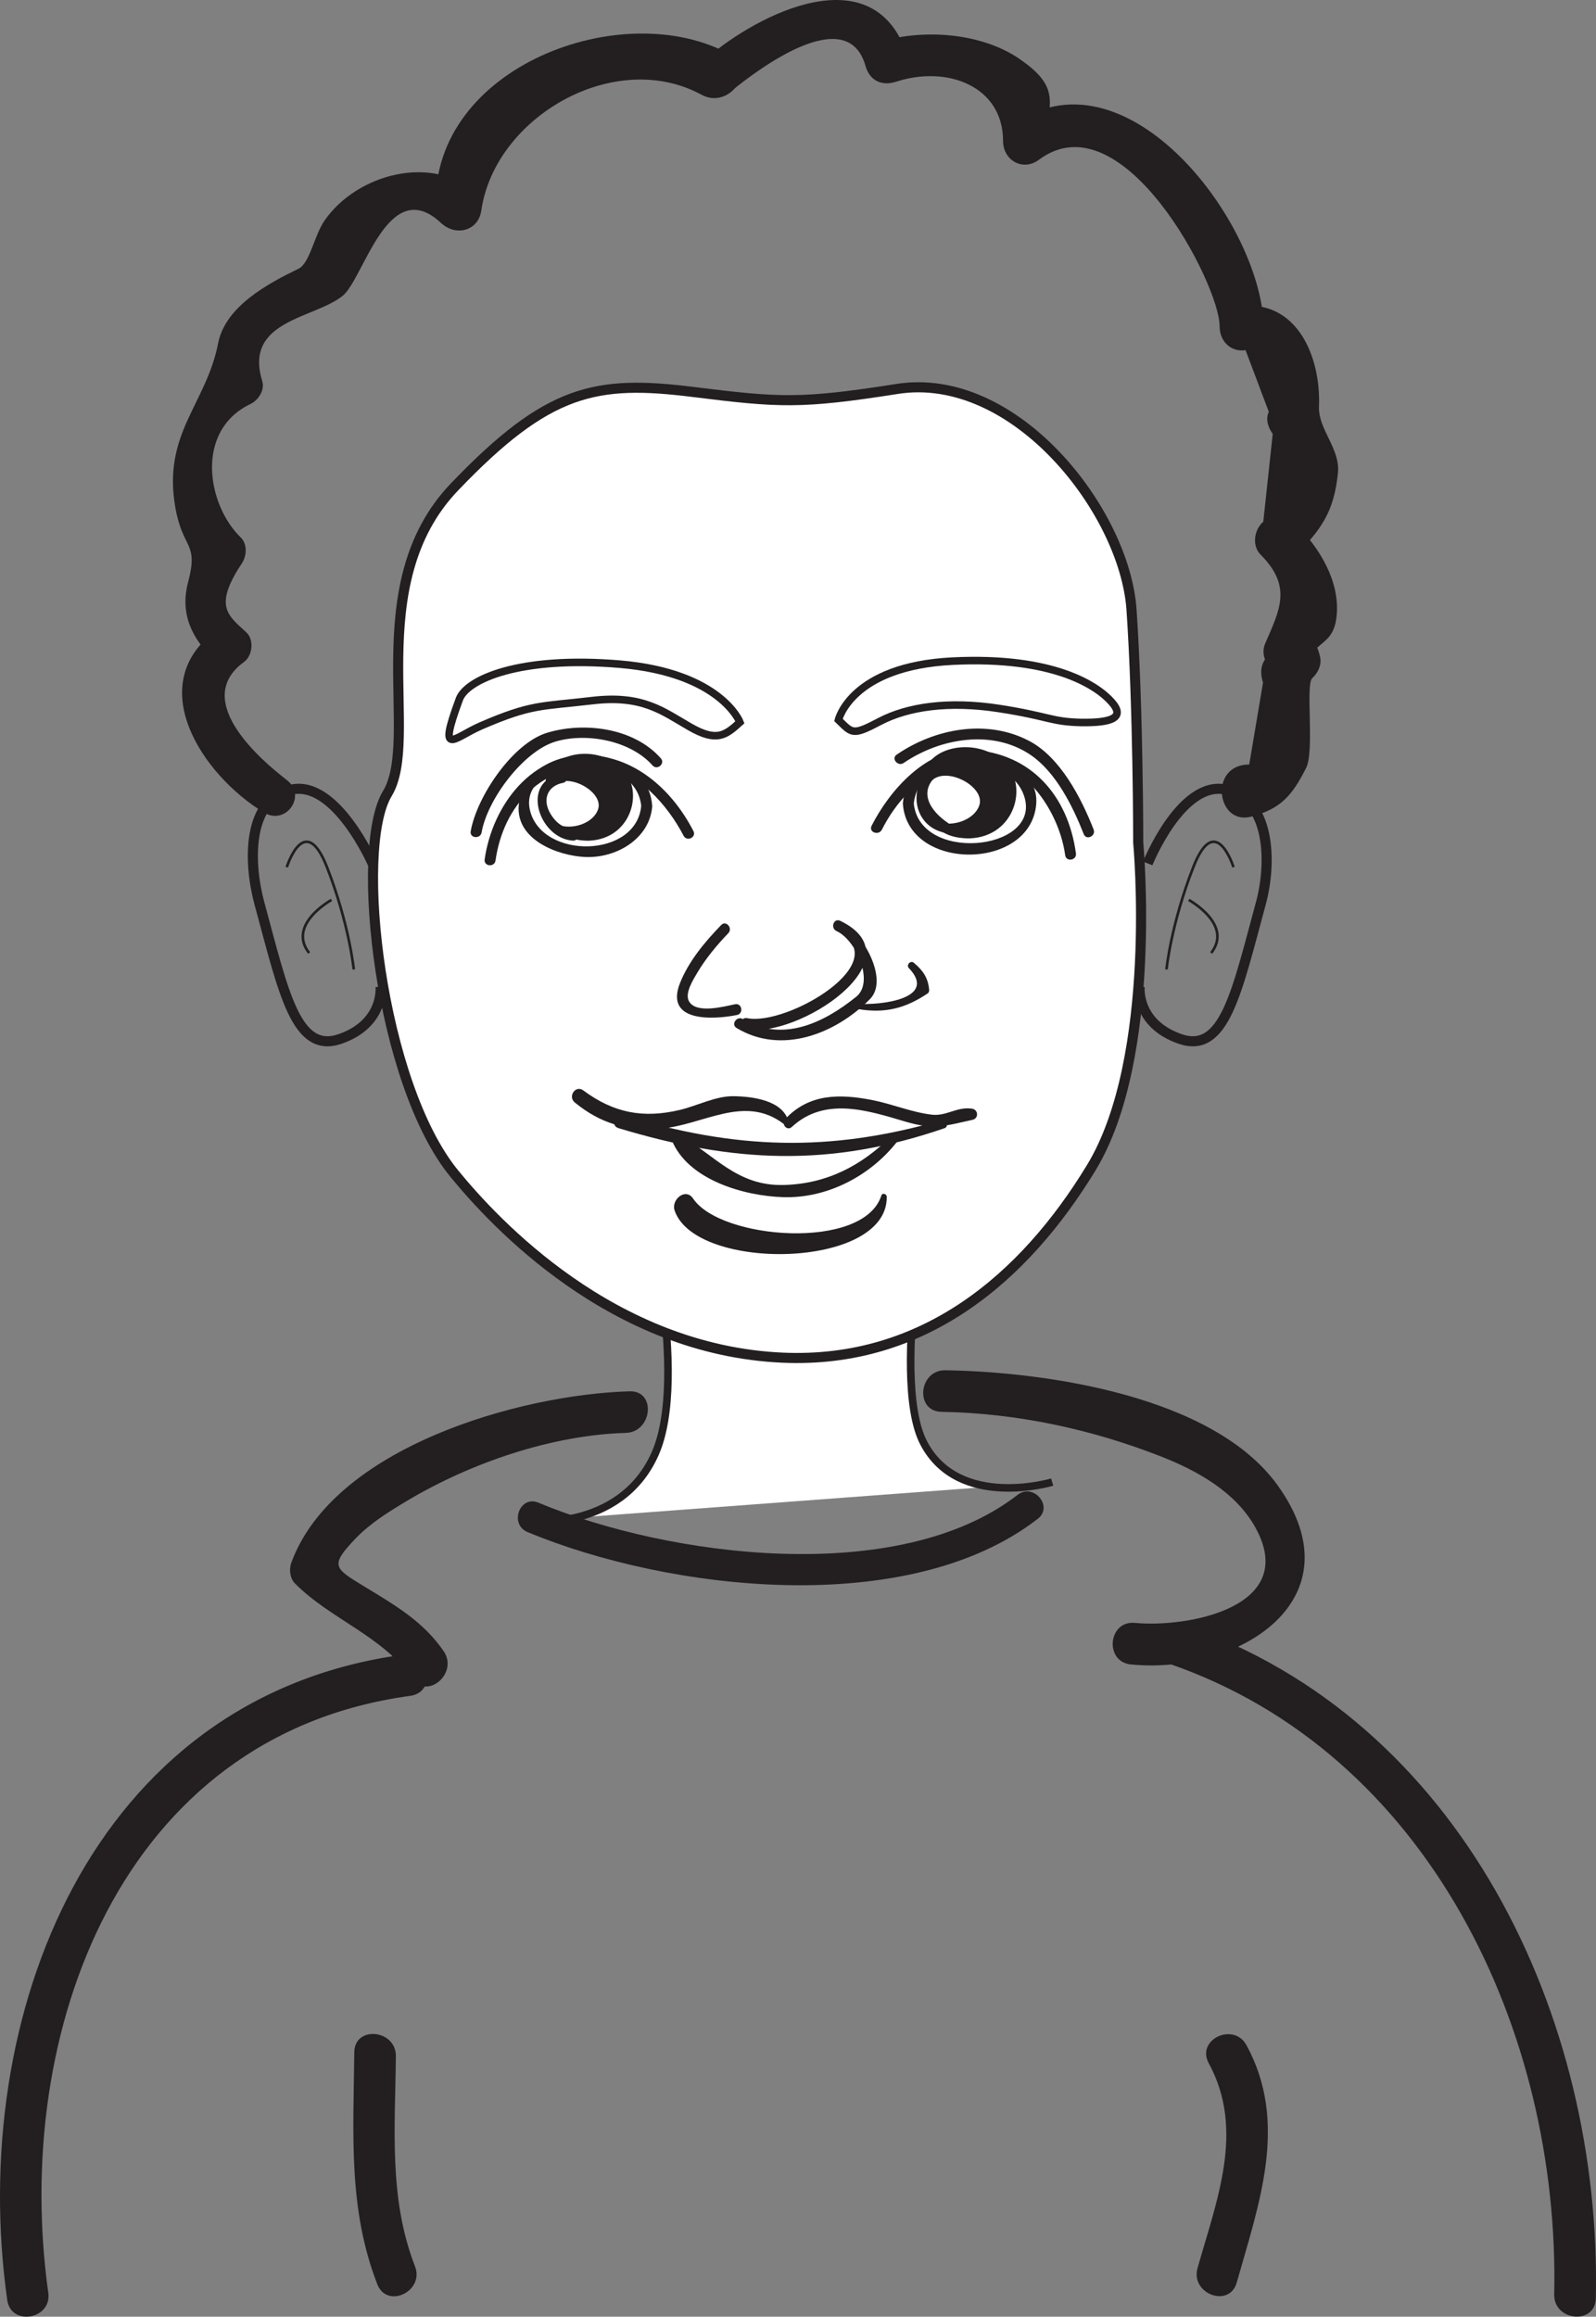 <?xml version="1.0" encoding="UTF-8"?>
<svg xmlns="http://www.w3.org/2000/svg" xmlns:xlink="http://www.w3.org/1999/xlink" width="158.162pt" height="229.559pt" viewBox="0 0 158.162 229.559" version="1.1">
<rect x="0" y="0" width="158.162" height="229.559" fill="#808080" stroke="none"/>
<defs>
<clipPath id="clip1">
  <path d="M 0 163 L 43 163 L 43 229.559 L 0 229.559 Z M 0 163 "/>
</clipPath>
<clipPath id="clip2">
  <path d="M 114 160 L 158.16 160 L 158.16 229.559 L 114 229.559 Z M 114 160 "/>
</clipPath>
</defs>
<g id="surface1">
<path style="fill-rule:nonzero;fill:rgb(100%,100%,100%);fill-opacity:1;stroke-width:0.75;stroke-linecap:butt;stroke-linejoin:miter;stroke:rgb(13.73%,12.16%,12.549%);stroke-opacity:1;stroke-miterlimit:4;" d="M 0.002 -0.001 C 0.002 -0.001 9.256 -1.11 12.732 6.663 C 16.209 14.437 11.576 32.757 11.576 32.757 L 40.514 36.085 C 40.514 36.085 35.889 14.437 39.361 7.769 C 42.83 1.112 52.096 3.89 52.096 3.89 " transform="matrix(1,0,0,-1,52.174,150.749)"/>
<path style=" stroke:none;fill-rule:nonzero;fill:rgb(100%,100%,100%);fill-opacity:1;" d="M 112.797 83.5 C 112.797 83.5 114.797 104.75 108.148 115.699 C 101.5 126.633 91.527 135.141 77.582 134.531 C 60.664 133.797 49.012 121.164 45.031 116.309 C 37.699 107.371 35.059 84.105 38.383 78.637 C 41.711 73.164 35.727 57.98 45.031 48.258 C 54.328 38.543 59.035 37.629 68.73 38.844 C 77.164 39.895 79.32 40.051 88.879 38.543 C 100.586 36.688 111.469 50.688 112.133 60.418 C 112.797 70.133 112.797 83.5 112.797 83.5 "/>
<path style="fill:none;stroke-width:1;stroke-linecap:butt;stroke-linejoin:miter;stroke:rgb(13.73%,12.16%,12.549%);stroke-opacity:1;stroke-miterlimit:4;" d="M -0.001 0 C -0.001 0 1.999 -21.25 -4.65 -32.199 C -11.298 -43.133 -21.271 -51.64 -35.216 -51.031 C -52.134 -50.297 -63.786 -37.664 -67.767 -32.808 C -75.099 -23.871 -77.739 -0.605 -74.415 4.863 C -71.087 10.336 -77.071 25.52 -67.767 35.242 C -58.47 44.957 -53.763 45.871 -44.068 44.656 C -35.634 43.606 -33.478 43.449 -23.919 44.957 C -12.212 46.813 -1.329 32.813 -0.665 23.082 C -0.001 13.367 -0.001 0 -0.001 0 Z M -0.001 0 " transform="matrix(1,0,0,-1,112.798,83.5)"/>
<path style=" stroke:none;fill-rule:nonzero;fill:rgb(13.73%,12.16%,12.549%);fill-opacity:1;" d="M 63.547 79.812 C 63.113 85.062 53.754 85.188 52.531 80.336 C 51.211 75.133 63.059 74.004 63.555 79.961 C 63.613 80.656 64.68 80.461 64.625 79.773 C 64.07 73.129 51.965 73.184 51.406 79.812 C 51.121 83.219 55.285 84.793 57.969 84.918 C 61.031 85.062 64.355 83.156 64.633 79.918 C 64.688 79.215 63.609 79.121 63.547 79.812 "/>
<path style=" stroke:none;fill-rule:nonzero;fill:rgb(13.73%,12.16%,12.549%);fill-opacity:1;" d="M 73.941 101.961 C 78.965 102.992 91.121 95.031 83.258 91.238 C 83.133 91.574 83.008 91.918 82.891 92.254 C 84.816 93.113 86.68 97.293 84.855 98.762 C 81.641 101.355 77.543 103.34 73.621 100.98 C 73.023 100.625 72.398 101.508 73 101.867 C 77.441 104.535 82.781 102.469 86.211 99 C 88.191 97.004 85.309 92.148 83.258 91.238 C 82.613 90.949 82.266 91.957 82.891 92.254 C 89 95.211 78.023 101.699 74.035 100.887 C 73.352 100.742 73.262 101.828 73.941 101.961 "/>
<path style=" stroke:none;fill-rule:nonzero;fill:rgb(13.73%,12.16%,12.549%);fill-opacity:1;" d="M 68.719 82.352 C 66.734 78.488 63.227 75.184 58.754 74.859 C 52.734 74.422 48.785 79.832 48.027 85.164 C 47.934 85.859 49.008 85.957 49.105 85.27 C 49.875 79.824 53.73 75.578 59.582 76.004 C 63.133 76.262 66.211 79.844 67.742 82.812 C 68.059 83.434 69.039 82.973 68.719 82.352 "/>
<path style=" stroke:none;fill-rule:nonzero;fill:rgb(13.73%,12.16%,12.549%);fill-opacity:1;" d="M 54.039 77.805 C 54.039 74.406 59.477 73.598 61.75 76.344 C 63.789 78.293 62.652 83.141 58.34 83.305 C 56.758 83.305 55.625 82.82 54.941 81.848 L 55.168 81.684 C 56.758 82.324 58.801 81.531 59.254 80.23 C 59.93 78.449 56.074 76.344 54.715 77.961 "/>
<path style=" stroke:none;fill-rule:nonzero;fill:rgb(13.73%,12.16%,12.549%);fill-opacity:1;" d="M 89.48 79.723 C 90.035 86.367 102.137 86.312 102.688 79.68 C 102.973 76.277 98.809 74.703 96.137 74.582 C 93.078 74.438 89.746 76.344 89.477 79.578 C 89.418 80.277 90.5 80.375 90.551 79.68 C 90.992 74.438 100.344 74.316 101.57 79.156 C 102.891 84.367 91.043 85.492 90.547 79.535 C 90.488 78.84 89.422 79.035 89.48 79.723 "/>
<path style=" stroke:none;fill-rule:nonzero;fill:rgb(13.73%,12.16%,12.549%);fill-opacity:1;" d="M 87.391 82.215 C 88.77 79.469 91.02 77.078 93.84 75.832 C 99.953 73.121 104.844 79.492 105.559 84.746 C 105.656 85.438 106.723 85.25 106.625 84.562 C 105.848 78.863 102.188 74.609 96.242 74.297 C 91.883 74.066 88.152 78.301 86.371 81.836 C 86.059 82.465 87.078 82.828 87.391 82.215 "/>
<path style=" stroke:none;fill-rule:nonzero;fill:rgb(13.73%,12.16%,12.549%);fill-opacity:1;" d="M 91.5 77.301 C 91.5 73.738 97.27 72.887 99.68 75.773 C 101.844 77.812 100.641 82.906 96.074 83.074 C 94.383 83.074 93.184 82.574 92.469 81.543 L 92.707 81.375 C 94.383 82.059 96.551 81.211 97.031 79.848 C 97.754 77.98 93.668 75.773 92.223 77.469 "/>
<path style=" stroke:none;fill-rule:nonzero;fill:rgb(13.73%,12.16%,12.549%);fill-opacity:1;" d="M 89.559 75.598 C 93.188 73.121 98.395 72.238 102.164 74.828 C 104.656 76.543 106.312 79.895 107.398 82.652 C 107.656 83.309 108.629 82.836 108.375 82.191 C 107.152 79.074 105.078 75.035 101.984 73.414 C 97.797 71.219 92.66 72.172 88.859 74.777 C 88.281 75.164 88.988 75.996 89.559 75.598 "/>
<path style=" stroke:none;fill-rule:nonzero;fill:rgb(13.73%,12.16%,12.549%);fill-opacity:1;" d="M 65.488 75.141 C 62.82 72.121 57.918 71.504 54.25 72.598 C 50.797 73.621 47.234 78.969 46.645 82.375 C 46.531 83.07 47.605 83.164 47.727 82.484 C 48.293 79.203 51.883 74.418 55.059 73.48 C 58.102 72.57 62.473 73.367 64.664 75.844 C 65.129 76.367 65.949 75.668 65.488 75.141 "/>
<path style=" stroke:none;fill-rule:nonzero;fill:rgb(13.73%,12.16%,12.549%);fill-opacity:1;" d="M 71.469 91.66 C 69.867 93.312 68.266 95.219 67.398 97.383 C 65.828 101.289 70.605 101.062 73.035 100.574 C 73.719 100.434 73.531 99.371 72.848 99.508 C 71.781 99.723 69.008 100.492 68.281 99.223 C 67.82 98.426 68.723 97.031 69.105 96.379 C 69.945 94.969 71.031 93.656 72.168 92.477 C 72.652 91.984 71.957 91.152 71.469 91.66 "/>
<path style="fill:none;stroke-width:1;stroke-linecap:butt;stroke-linejoin:miter;stroke:rgb(13.73%,12.16%,12.549%);stroke-opacity:1;stroke-miterlimit:4;" d="M 0.001 -0.002 C 0.001 -0.002 -3.604 8.236 -8.006 7.322 C -12.413 6.404 -12.342 0.194 -11.21 -3.971 C -8.803 -12.81 -7.604 -18.916 -3.206 -17.392 C 1.193 -15.857 0.794 -12.201 0.794 -12.201 " transform="matrix(1,0,0,-1,36.92,85.553)"/>
<path style="fill:none;stroke-width:0.26;stroke-linecap:butt;stroke-linejoin:miter;stroke:rgb(13.73%,12.16%,12.549%);stroke-opacity:1;stroke-miterlimit:4;" d="M -0 -0.002 C -0 -0.002 1.773 5.67 3.988 -0.002 C 6.199 -5.67 6.64 -10.131 6.64 -10.131 " transform="matrix(1,0,0,-1,28.418,85.928)"/>
<path style="fill:none;stroke-width:0.26;stroke-linecap:butt;stroke-linejoin:miter;stroke:rgb(13.73%,12.16%,12.549%);stroke-opacity:1;stroke-miterlimit:4;" d="M -0.001 0 C -0.001 0 -4.439 -2.43 -2.22 -5.258 " transform="matrix(1,0,0,-1,32.853,89.172)"/>
<path style="fill:none;stroke-width:1;stroke-linecap:butt;stroke-linejoin:miter;stroke:rgb(13.73%,12.16%,12.549%);stroke-opacity:1;stroke-miterlimit:4;" d="M -0 -0.002 C -0 -0.002 3.305 8.236 7.711 7.322 C 12.113 6.404 12.34 0.194 11.207 -3.971 C 8.801 -12.81 7.605 -18.916 3.199 -17.392 C -1.203 -15.857 -0.801 -12.201 -0.801 -12.201 " transform="matrix(1,0,0,-1,113.738,85.553)"/>
<path style="fill:none;stroke-width:0.26;stroke-linecap:butt;stroke-linejoin:miter;stroke:rgb(13.73%,12.16%,12.549%);stroke-opacity:1;stroke-miterlimit:4;" d="M -0 -0.002 C -0 -0.002 -1.777 5.67 -3.984 -0.002 C -6.199 -5.67 -6.641 -10.131 -6.641 -10.131 " transform="matrix(1,0,0,-1,122.238,85.928)"/>
<path style="fill:none;stroke-width:0.26;stroke-linecap:butt;stroke-linejoin:miter;stroke:rgb(13.73%,12.16%,12.549%);stroke-opacity:1;stroke-miterlimit:4;" d="M 0.001 0 C 0.001 0 4.438 -2.43 2.22 -5.258 " transform="matrix(1,0,0,-1,117.804,89.172)"/>
<path style="fill:none;stroke-width:0.75;stroke-linecap:butt;stroke-linejoin:miter;stroke:rgb(13.73%,12.16%,12.549%);stroke-opacity:1;stroke-miterlimit:4;" d="M 0 -0.002 C 0 -0.002 -1.867 4.893 -11.882 5.752 C -21.91 6.6 -27.09 4.217 -27.804 2.287 C -29.996 -3.654 -28.367 -1.525 -25.636 -0.346 C -20.621 1.815 -19.73 1.545 -14.668 2.139 C -9.625 2.74 -7.644 1.076 -4.961 -0.463 C -2.281 -2.002 -1.425 -1.291 0 -0.002 Z M 0 -0.002 " transform="matrix(1,0,0,-1,73.328,71.565)"/>
<path style="fill:none;stroke-width:0.75;stroke-linecap:butt;stroke-linejoin:miter;stroke:rgb(13.73%,12.16%,12.549%);stroke-opacity:1;stroke-miterlimit:4;" d="M -0.001 -0.002 C -0.001 -0.002 1.245 5.322 11.296 5.822 C 21.35 6.318 25.643 3.377 27.05 1.795 C 28.468 0.217 27.081 -0.299 24.061 -0.256 C 21.054 -0.189 20.929 0.35 15.905 1.131 C 10.878 1.908 6.858 1.291 4.108 -0.146 C 1.37 -1.592 1.37 -1.334 -0.001 -0.002 Z M -0.001 -0.002 " transform="matrix(1,0,0,-1,83.091,71.334)"/>
<path style=" stroke:none;fill-rule:nonzero;fill:rgb(13.73%,12.16%,12.549%);fill-opacity:1;" d="M 85.023 99.984 C 87.664 100.441 89.723 99.926 91.934 98.434 C 92.066 98.344 92.094 98.172 92.074 98.035 C 91.957 96.852 91.438 96.133 90.547 95.391 C 90.23 95.129 89.781 95.629 90.062 95.922 C 93.016 99.012 87.074 99.629 85.074 99.457 C 84.73 99.426 84.688 99.926 85.023 99.984 "/>
<path style=" stroke:none;fill-rule:nonzero;fill:rgb(13.73%,12.16%,12.549%);fill-opacity:1;" d="M 55.652 76.715 C 51.504 77.336 53.379 83.105 56.785 83.297 C 57.336 83.324 57.594 82.438 57.012 82.301 C 55.906 82.047 55.207 81.684 54.586 80.691 C 53.734 79.344 54.156 77.887 55.801 77.57 C 56.355 77.469 56.207 76.629 55.652 76.715 "/>
<path style=" stroke:none;fill-rule:nonzero;fill:rgb(13.73%,12.16%,12.549%);fill-opacity:1;" d="M 92.484 76.004 C 89.965 77.641 90.332 81.699 93.461 82.48 C 94.016 82.621 94.488 81.906 93.953 81.551 C 92.176 80.359 90.852 78.367 93.047 76.668 C 93.496 76.316 92.934 75.711 92.484 76.004 "/>
<path style=" stroke:none;fill-rule:nonzero;fill:rgb(13.73%,12.16%,12.549%);fill-opacity:1;" d="M 78.469 111.668 C 81.738 108.648 85.953 110.02 89.727 111.141 C 92.566 111.98 93.57 111.578 96.379 110.961 C 97.004 110.816 96.957 109.961 96.34 109.859 C 94.852 109.625 93.797 110.621 92.359 110.453 C 90.367 110.223 88.445 109.402 86.477 109.012 C 83.246 108.375 80.191 108.34 77.812 110.891 C 77.375 111.355 77.977 112.121 78.469 111.668 "/>
<path style=" stroke:none;fill-rule:nonzero;fill:rgb(13.73%,12.16%,12.549%);fill-opacity:1;" d="M 78.133 111.102 C 77.555 109.004 74.512 108.641 72.68 108.621 C 70.93 108.598 69.082 109.574 67.387 109.977 C 63.754 110.844 60.82 110.289 57.805 108.047 C 57.035 107.48 56.238 108.656 56.965 109.246 C 59.516 111.328 62.07 112.055 65.332 111.844 C 69.613 111.559 73.73 108.348 77.684 111.383 C 77.867 111.535 78.203 111.348 78.133 111.102 "/>
<path style=" stroke:none;fill-rule:nonzero;fill:rgb(13.73%,12.16%,12.549%);fill-opacity:1;" d="M 88.312 112.594 C 85.336 115.523 81.961 117.289 77.719 117.418 C 73.031 117.562 70.848 114.449 67.223 112.391 C 66.832 112.164 66.387 112.516 66.562 112.949 C 68.141 116.902 73.703 118.504 77.605 118.625 C 81.969 118.766 86.262 116.512 88.902 113.125 C 89.176 112.77 88.641 112.273 88.312 112.594 "/>
<path style=" stroke:none;fill-rule:nonzero;fill:rgb(13.73%,12.16%,12.549%);fill-opacity:1;" d="M 87.336 118.477 C 85.57 123.957 71.406 122.828 68.688 118.766 C 67.941 117.645 66.484 118.875 66.855 119.953 C 68.941 126.039 87.973 125.773 87.875 118.594 C 87.875 118.301 87.438 118.148 87.336 118.477 "/>
<path style=" stroke:none;fill-rule:nonzero;fill:rgb(13.73%,12.16%,12.549%);fill-opacity:1;" d="M 90.77 112.094 L 90.996 112.094 C 91.082 112.094 91.102 111.949 91.004 111.949 L 90.781 111.949 C 90.691 111.949 90.676 112.094 90.77 112.094 "/>
<path style=" stroke:none;fill-rule:nonzero;fill:rgb(13.73%,12.16%,12.549%);fill-opacity:1;" d="M 93.352 110.996 C 82.168 114.219 72.855 113.898 61.77 110.512 C 60.926 110.254 60.449 111.535 61.289 111.785 C 72.66 115.223 82.242 115.703 93.609 111.789 C 94.059 111.637 93.801 110.859 93.352 110.996 "/>
<path style=" stroke:none;fill-rule:nonzero;fill:rgb(13.73%,12.16%,12.549%);fill-opacity:1;" d="M 28.422 77.293 C 26.059 75.469 18.879 69.465 24.172 65.602 C 25.023 64.996 25.207 63.402 24.418 62.668 C 22.598 60.973 21.121 60.102 23.98 55.805 C 24.457 55.074 24.527 53.906 23.855 53.254 C 20.512 50.016 19.289 42.664 24.836 40.023 C 25.59 39.664 26.262 38.652 25.992 37.777 C 24.117 31.707 31.156 31.594 33.965 29.305 C 36.07 27.586 38.465 17.184 43.715 22.102 C 45.133 23.438 47.398 22.93 47.699 20.852 C 49.035 11.582 60.926 4.707 69.535 9.395 C 72.266 10.883 75.102 6.918 72.34 5.391 C 61.758 -0.457 42.781 6.598 43.184 20.426 C 44.512 20.008 45.84 19.59 47.168 19.172 C 42.941 15.25 35.391 17.184 32.16 21.859 C 31.141 23.32 30.707 26.086 29.578 26.629 C 26.566 28.09 22.332 30.352 21.617 34.008 C 20.434 40.09 16.051 42.969 17.391 50.375 C 18.141 54.508 19.699 53.691 18.637 57.703 C 17.805 60.848 19.051 63.324 21.23 65.367 C 21.312 64.387 21.391 63.402 21.477 62.426 C 14.109 67.789 19.984 76.773 26.16 80.516 C 28.332 81.836 30.453 78.848 28.422 77.293 "/>
<path style=" stroke:none;fill-rule:nonzero;fill:rgb(13.73%,12.16%,12.549%);fill-opacity:1;" d="M 72.727 8.82 C 74.965 7.027 83.945 0.125 85.77 6.531 C 86.176 7.992 87.391 8.559 88.805 8.098 C 93.879 6.438 99.402 8.555 99.402 13.969 C 99.402 15.883 101.359 17.023 102.961 15.828 C 111.246 9.637 120.875 28.176 120.863 32.324 C 120.855 33.773 121.926 34.914 123.434 34.699 C 124.203 36.734 124.969 38.773 125.738 40.809 C 125.383 41.539 125.688 42.391 126.125 42.996 C 125.812 45.902 125.5 48.797 125.191 51.695 C 124.289 52.473 124.031 54.059 124.926 54.961 C 128.086 58.137 126.816 60.426 125.371 63.781 C 124.875 64.93 125.594 66.328 126.727 66.738 C 126.406 66.121 126.082 65.508 125.758 64.891 C 124.914 65.664 124.836 66.605 125.164 67.641 L 123.797 75.754 C 119.758 75.742 120.551 81.844 124.004 80.918 C 126.973 80.129 128.066 78.789 129.434 76.098 C 130.285 74.418 129.359 67.836 130.035 67.211 C 130.613 66.68 131.008 65.855 130.812 65.055 C 130.441 63.48 129.836 62.969 128.324 62.426 C 128.781 63.406 129.23 64.391 129.68 65.383 C 130.512 63.457 132.199 63.836 132.461 60.996 C 132.789 57.562 130.746 54.281 128.449 51.969 C 128.359 53.055 128.27 54.137 128.18 55.227 C 130.953 52.516 132.207 50.68 132.586 46.863 C 132.832 44.434 130.621 42.555 130.711 40.289 C 130.91 35.25 128.461 29.539 122.672 30.363 C 123.527 31.156 124.383 31.949 125.246 32.738 C 125.277 22.246 111.457 4.082 100.156 12.52 C 101.34 13.137 102.531 13.758 103.715 14.375 C 103.715 10.309 105.418 8.855 101.035 5.84 C 97.184 3.188 91.277 2.824 86.961 4.219 C 87.918 4.559 88.867 4.895 89.824 5.238 C 86.441 -4.379 75.152 1.371 70.082 5.715 C 68.09 7.426 70.668 10.465 72.727 8.82 "/>
<path style=" stroke:none;fill-rule:nonzero;fill:rgb(13.73%,12.16%,12.549%);fill-opacity:1;" d="M 52.277 151.809 C 66.277 157.641 90.027 160.434 102.844 150.496 C 104.426 149.27 102.418 146.902 100.84 148.125 C 89.035 157.285 66.219 154.262 53.355 148.898 C 51.5 148.125 50.441 151.039 52.277 151.809 "/>
<path style=" stroke:none;fill-rule:nonzero;fill:rgb(13.73%,12.16%,12.549%);fill-opacity:1;" d="M 62.398 137.863 C 51.5 138.172 33.066 143.398 28.867 154.848 C 28.629 155.504 28.723 156.387 29.234 156.906 C 32.762 160.457 37.973 162.141 40.805 166.297 C 42.312 168.5 45.457 165.805 43.969 163.617 C 41.93 160.637 39.082 159.02 36.051 157.172 C 33.109 155.379 32.664 155.145 35.227 152.457 C 36.703 150.918 38.598 149.75 40.402 148.676 C 46.656 144.953 54.68 142.195 62.008 141.984 C 64.648 141.914 65.062 137.789 62.398 137.863 "/>
<path style=" stroke:none;fill-rule:nonzero;fill:rgb(13.73%,12.16%,12.549%);fill-opacity:1;" d="M 93.301 139.898 C 100.781 140.02 108.262 141.637 115.203 144.379 C 118.77 145.793 122.492 147.906 124.406 151.355 C 128.812 159.309 117.59 161.305 112.469 160.809 C 109.809 160.551 109.422 164.672 112.078 164.93 C 122.773 165.965 134.738 158.48 126.613 147.18 C 120.246 138.32 103.703 135.941 93.691 135.777 C 91.035 135.73 90.633 139.852 93.301 139.898 "/>
<g clip-path="url(#clip1)" clip-rule="nonzero">
<path style=" stroke:none;fill-rule:nonzero;fill:rgb(13.73%,12.16%,12.549%);fill-opacity:1;" d="M 39.941 163.961 C 8.977 168.168 -3.219 199.875 0.715 227.898 C 1.086 230.547 5.156 229.816 4.785 227.184 C 1.168 201.391 11.945 171.941 40.656 168.039 C 43.309 167.68 42.578 163.605 39.941 163.961 "/>
</g>
<g clip-path="url(#clip2)" clip-rule="nonzero">
<path style=" stroke:none;fill-rule:nonzero;fill:rgb(13.73%,12.16%,12.549%);fill-opacity:1;" d="M 115.727 164.812 C 141.574 173.629 154.59 201.324 154.02 227.344 C 153.961 230 158.078 230.41 158.145 227.738 C 158.754 199.875 144.824 170.367 117.16 160.93 C 114.633 160.066 113.203 163.953 115.727 164.812 "/>
</g>
<path style=" stroke:none;fill-rule:nonzero;fill:rgb(13.73%,12.16%,12.549%);fill-opacity:1;" d="M 41.125 224.566 C 38.504 217.82 39.164 210.824 39.23 203.746 C 39.254 201.094 35.133 200.684 35.109 203.355 C 35.035 211.258 34.465 218.824 37.391 226.344 C 38.355 228.828 42.09 227.043 41.125 224.566 "/>
<path style=" stroke:none;fill-rule:nonzero;fill:rgb(13.73%,12.16%,12.549%);fill-opacity:1;" d="M 122.559 226.176 C 124.77 218.344 127.715 210.355 123.527 202.66 C 122.258 200.332 118.508 202.09 119.785 204.441 C 123.395 211.07 120.57 218.023 118.676 224.738 C 117.949 227.297 121.828 228.742 122.559 226.176 "/>
</g>
</svg>
